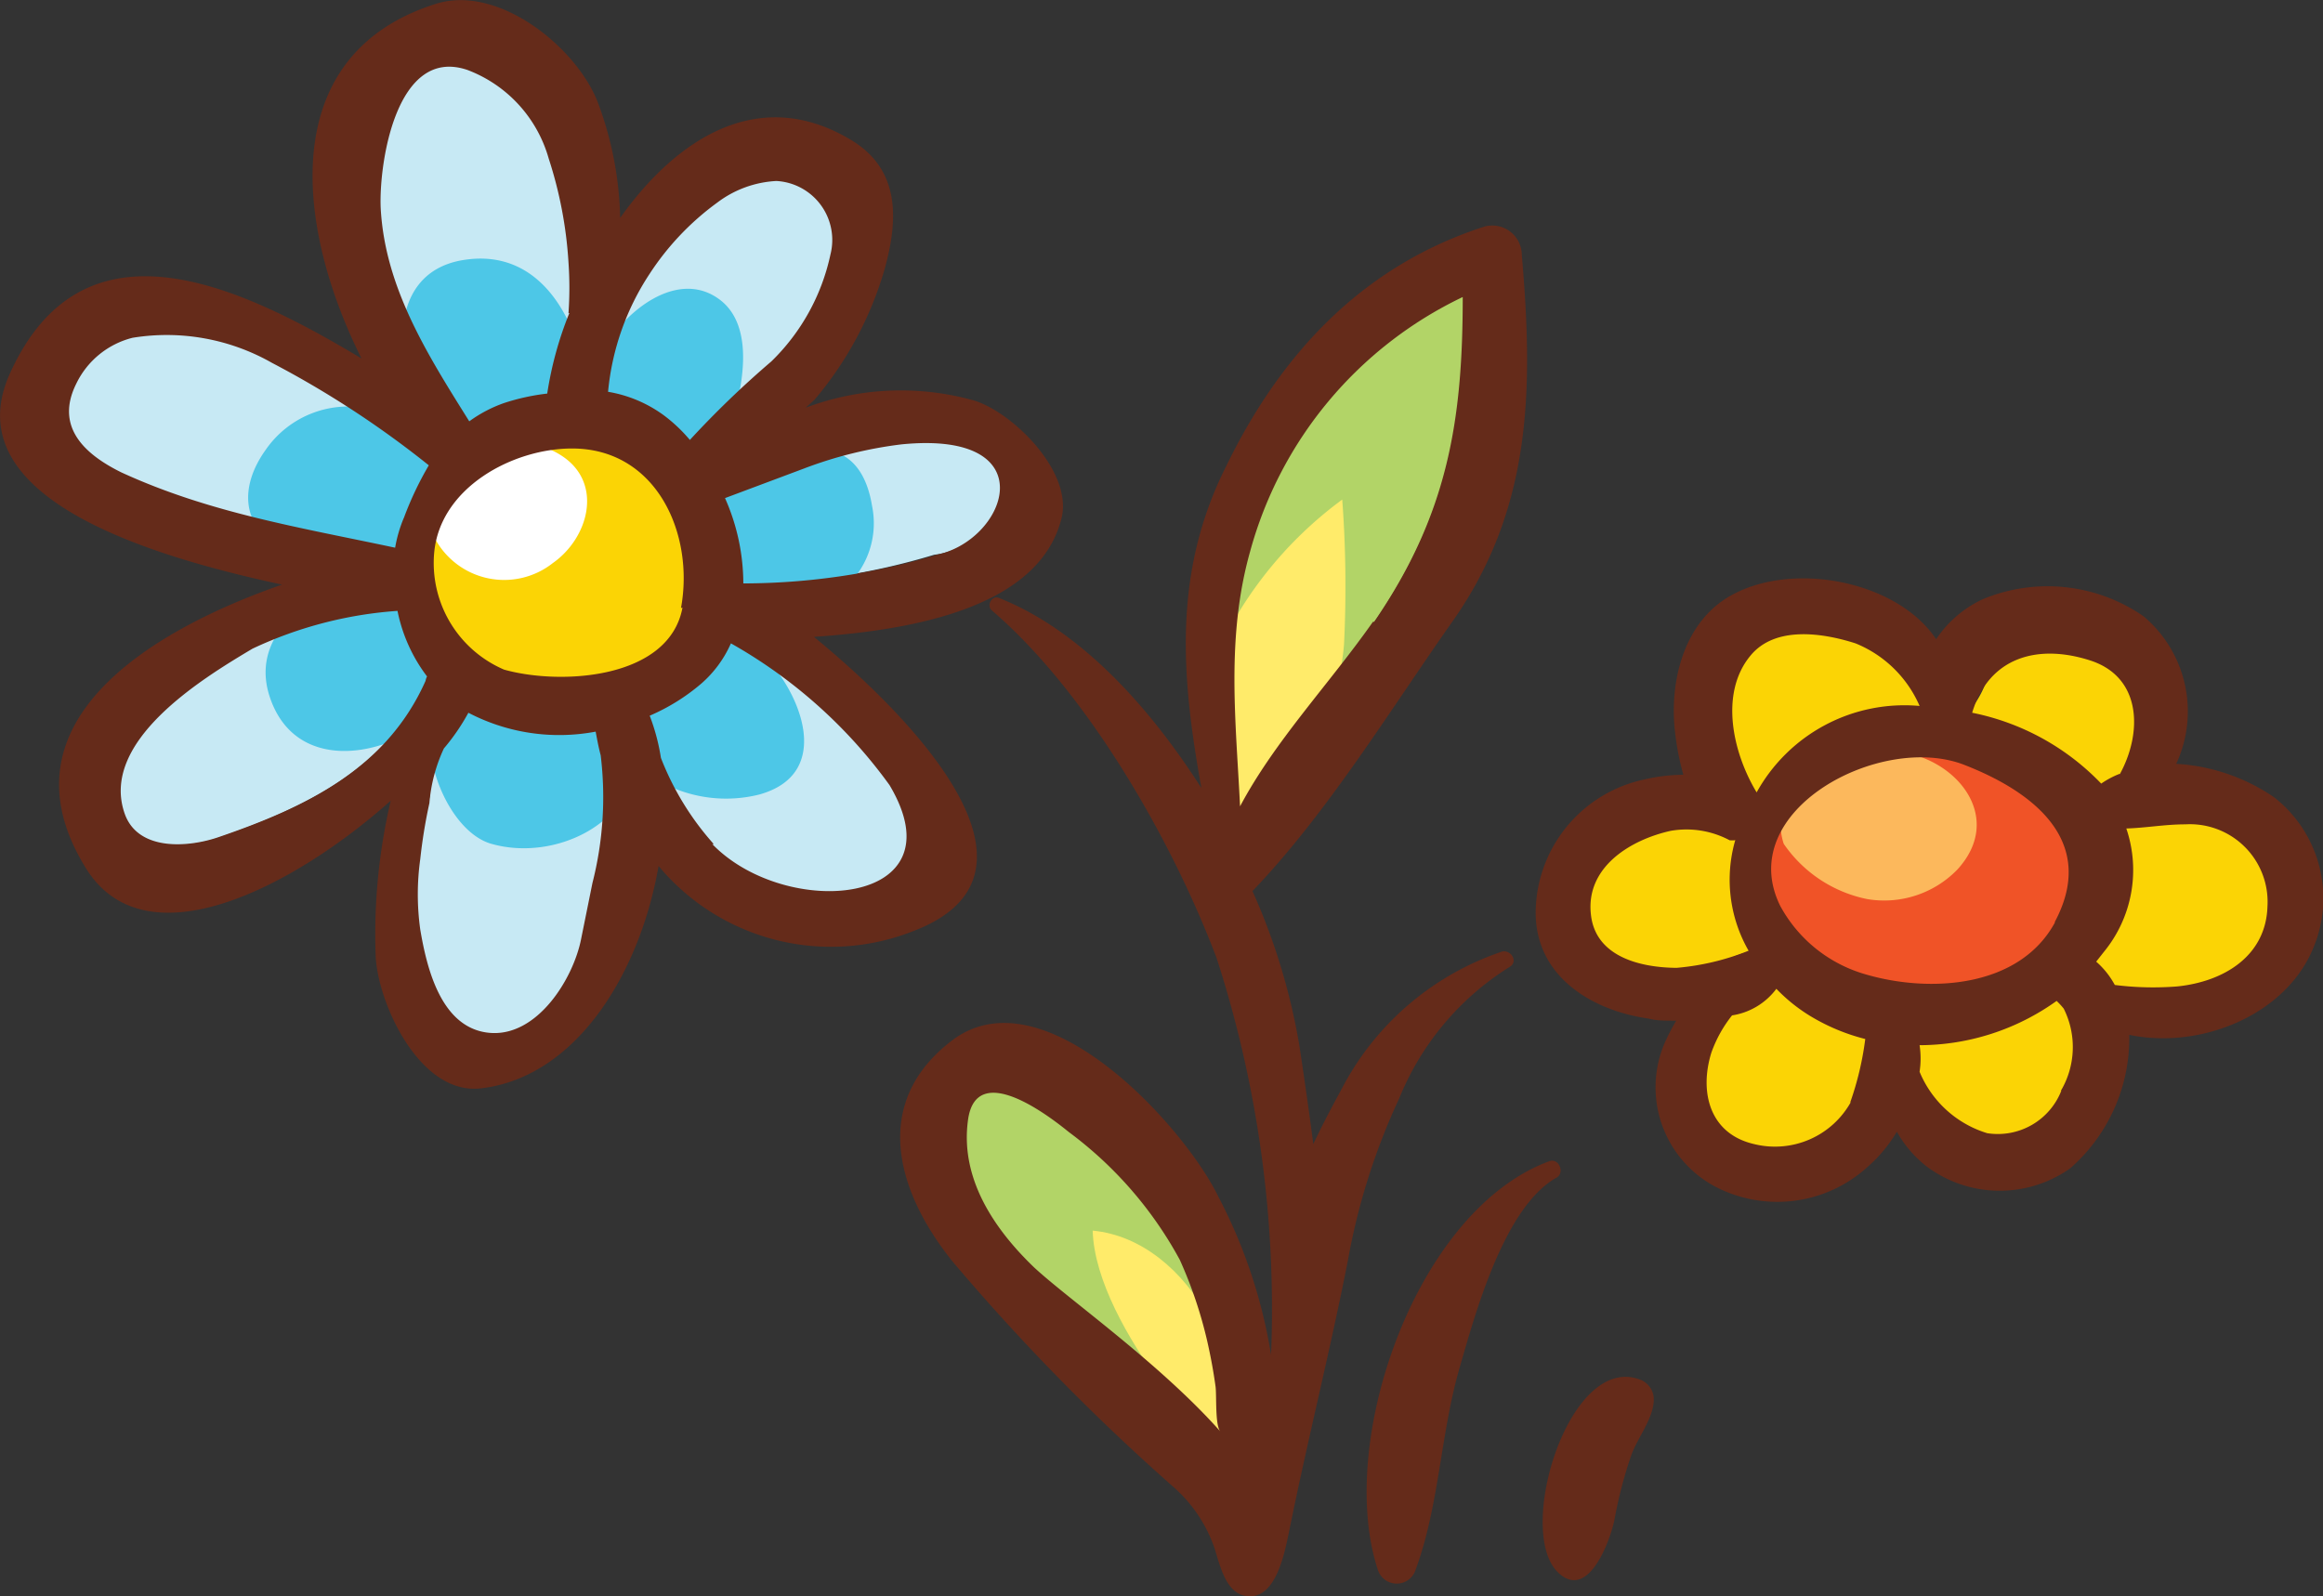 <?xml version="1.0" encoding="UTF-8"?> <svg xmlns="http://www.w3.org/2000/svg" viewBox="0 0 78.66 54.06"><rect x="0" y="0" width="78.66" height="54.06" fill="#333333" stroke="none"/> <defs> <style>.cls-1{fill:#f05327;}.cls-2{fill:#b2d467;}.cls-3{fill:#c7e9f4;}.cls-4{fill:#fbd405;}.cls-5{fill:#4dc7e7;}.cls-6{fill:#fcb85c;}.cls-7{fill:#ffeb6a;}.cls-8{fill:#fff;}.cls-9{fill:#652b1a;}</style> </defs> <title>flowey1</title> <g id="Layer_2" data-name="Layer 2"> <g id="Layer_1-2" data-name="Layer 1"> <path class="cls-1" d="M66.54,25.8A4.14,4.14,0,0,0,65,25.55a5.83,5.83,0,0,0-4.73,2.38,2.76,2.76,0,0,0-.13,2.8,4.88,4.88,0,0,0,3,2.42,8.48,8.48,0,0,0,2.19.29c1.19,0,3.33-.28,4.35-2.16A3.18,3.18,0,0,0,70,28.59C69.59,27.47,68.39,26.51,66.54,25.8Z"></path> <path class="cls-2" d="M42.23,18.68a21.85,21.85,0,0,0-.42,7.37c0,.43,0,.86.07,1.29l0,.37.17-.32a26.48,26.48,0,0,1,2.74-4c.59-.75,1.2-1.53,1.75-2.32,2.44-3.56,3-6.62,3.06-11V9.93l-.14.06A13.51,13.51,0,0,0,42.23,18.68Z"></path> <path class="cls-2" d="M36.7,44.47a37.2,37.2,0,0,1,4.54,4.07l.15-.13a3,3,0,0,1-.12-1,4,4,0,0,0,0-.45c-.08-.58-.17-1.08-.28-1.54A14.87,14.87,0,0,0,40,42.62a13.51,13.51,0,0,0-3.79-4.36,5.37,5.37,0,0,0-2.62-1.35c-.37,0-.84.17-1,1-.24,1.7.52,3.41,2.26,5.1C35.34,43.38,36,43.89,36.7,44.47Z"></path> <path class="cls-3" d="M34,16.39c0-.45-.37-1.49-2.6-1.49-.26,0-.53,0-.84,0a14.29,14.29,0,0,0-3.33.83l-2.67,1-.1,0,0,.1a7,7,0,0,1,.61,2.85v.11h.1a23.27,23.27,0,0,0,6.46-1A2.71,2.71,0,0,0,34,16.39Z"></path> <path class="cls-3" d="M24.84,21.69l-.1-.06,0,.1a3.79,3.79,0,0,1-1,1.32A6.73,6.73,0,0,1,22,24.14l-.09,0,0,.09a7.15,7.15,0,0,1,.38,1.43,9.76,9.76,0,0,0,1.79,3,5.85,5.85,0,0,0,4,1.62,2.73,2.73,0,0,0,2.5-1.09c.27-.47.42-1.32-.38-2.66A16.83,16.83,0,0,0,24.84,21.69Z"></path> <path class="cls-3" d="M22.43,14.19a5.22,5.22,0,0,1,.85.77l.12.11.05-.16a19.5,19.5,0,0,1,2-1.92c.37-.33.67-.6.74-.69a7.17,7.17,0,0,0,2-3.67,2.46,2.46,0,0,0-.5-2A1.81,1.81,0,0,0,26.25,6a3.69,3.69,0,0,0-2,.75,9.23,9.23,0,0,0-2.31,2.44,8.87,8.87,0,0,0-1.43,4.1v.09l.09,0A4.33,4.33,0,0,1,22.43,14.19Z"></path> <path class="cls-3" d="M15.94,24,15.84,24l0,.09A6.71,6.71,0,0,1,15,25.27a3.52,3.52,0,0,0-.44,1.47c0,.16,0,.31-.07.42a18,18,0,0,0-.31,1.91,8.62,8.62,0,0,0,0,2.41c.25,1.46.77,3.42,2.42,3.58h.19c1.55,0,2.78-1.94,3-3.28l.29-1.53.07-.34a11.92,11.92,0,0,0,.28-4.38c-.07-.26-.12-.53-.17-.79l0-.1-.1,0a7.44,7.44,0,0,1-1.24.1A6.15,6.15,0,0,1,15.94,24Z"></path> <path class="cls-3" d="M15.23,2.1A1.63,1.63,0,0,0,14,2.66C13,3.74,12.76,6,12.81,7c.13,2.65,1.52,4.88,2.85,7l.15.25.06.09L16,14.3a4.45,4.45,0,0,1,1.15-.6,7.31,7.31,0,0,1,1.44-.32h.08v-.08a12.21,12.21,0,0,1,.74-2.69,12.45,12.45,0,0,0,0-1.73,13.76,13.76,0,0,0-.68-3.54,4.61,4.61,0,0,0-2.81-3.1A2,2,0,0,0,15.23,2.1Z"></path> <path class="cls-3" d="M14.56,22.88l-.05-.07a5.38,5.38,0,0,1-1-2.18l0-.09h-.09l-.17,0a13.3,13.3,0,0,0-4.77,1.27c-3.54,2-5,3.93-4.37,5.73a1.82,1.82,0,0,0,1.87,1.08,4.55,4.55,0,0,0,1.43-.25c2.87-1,5.71-2.31,7.13-5.4Z"></path> <path class="cls-3" d="M4.06,16.09a35,35,0,0,0,7.82,2.25l1.47.31.1,0,0-.1a5.13,5.13,0,0,1,.29-1,11.26,11.26,0,0,1,.83-1.76l0-.07-.07-.05A32.72,32.72,0,0,0,9.25,12.2a8.82,8.82,0,0,0-3.68-1,4.17,4.17,0,0,0-1.11.14,3,3,0,0,0-2,1.65,1.92,1.92,0,0,0-.16,1.53A3,3,0,0,0,4.06,16.09Z"></path> <path class="cls-4" d="M76.1,28.64A3,3,0,0,0,74,27.82h-.15a9.29,9.29,0,0,0-1,.08c-.26,0-.52.06-.77.07h-.14l0,.13a4.25,4.25,0,0,1-.74,4.08l-.22.28-.1.12.07.06a3.91,3.91,0,0,1,.68.81,11.74,11.74,0,0,0,1.38.08,7.08,7.08,0,0,0,.75,0c1.39-.15,3-1,3.08-2.83A2.7,2.7,0,0,0,76.1,28.64Z"></path> <path class="cls-4" d="M69.11,22a1.77,1.77,0,0,0-1.65.7c-.09.17-.17.34-.25.5a3.16,3.16,0,0,1-.52.87l-.12.13.17,0a8.21,8.21,0,0,1,4.32,2.37l.06.07.07-.05a4.89,4.89,0,0,1,.67-.35,3.4,3.4,0,0,0,.33-2.77,2.09,2.09,0,0,0-1.35-1.23A6.15,6.15,0,0,0,69.11,22Z"></path> <path class="cls-4" d="M69.73,33.81l-.06-.06-.07,0A7.89,7.89,0,0,1,65,35.29h-.17l0,.12a3.71,3.71,0,0,1,0,.93,3.8,3.8,0,0,0,2.36,2.13,2.67,2.67,0,0,0,.42,0A2.43,2.43,0,0,0,69.89,37,3,3,0,0,0,70,34.08,3,3,0,0,0,69.73,33.81Z"></path> <path class="cls-4" d="M65.15,24l-.07-.15a4.06,4.06,0,0,0-2.23-2.17,6.08,6.08,0,0,0-1.79-.31,2.29,2.29,0,0,0-1.88.76c-1.06,1.29-.65,3.32.22,4.76l.09.15.08-.16A5.58,5.58,0,0,1,64.84,24h.31Z"></path> <path class="cls-4" d="M61.3,34.27a5.46,5.46,0,0,1-1.06-.86l-.09-.09-.07.11a2.32,2.32,0,0,1-1.49.89,4.52,4.52,0,0,0-.72,1.29A2.86,2.86,0,0,0,58,37.86a2.09,2.09,0,0,0,1.39,1,3.29,3.29,0,0,0,.71.08,3,3,0,0,0,2.65-1.54A3.74,3.74,0,0,0,63.12,36a5.07,5.07,0,0,1,.16-.82l0-.1-.1,0A6.67,6.67,0,0,1,61.3,34.27Z"></path> <path class="cls-4" d="M59.2,32.23l.12,0-.06-.11a4.75,4.75,0,0,1-.41-3.61l-.12-.15-.11,0a3.79,3.79,0,0,0-1.53-.39,2.66,2.66,0,0,0-.58.07c-1.4.31-3,1.26-2.78,2.94s2.16,1.89,3,1.9h.07a5.14,5.14,0,0,0,1.68-.36C58.73,32.37,59,32.3,59.2,32.23Z"></path> <path class="cls-4" d="M14.65,18.72a4,4,0,0,0,2.44,4A7,7,0,0,0,19,23c.87,0,3.75-.17,4.16-2.43a5.26,5.26,0,0,0-1-4.23,3.55,3.55,0,0,0-2.81-1.29C17.27,15.07,14.84,16.47,14.65,18.72Z"></path> <path class="cls-5" d="M29.53,17.14c-.58-3.55-4.3-1.38-6,0,.87-1.43,2.68-5.63.83-7s-4.42,1.5-4.44,3.21c-.24-2.28-1.49-5-4.25-4.54s-2.31,4-1.06,5.82a3.76,3.76,0,0,0-1.95-.75A3.4,3.4,0,0,0,9,15.23c-.94,1.31-.82,2.71.71,3.44.7.33,3.26,1.25,3.73.58,0,0,.19-.87.33-1.33a5,5,0,0,1,2.67-2.85,5.36,5.36,0,0,1,5.9.93,9,9,0,0,1,1.75,2.52c.26.53.25,1.92.51,2.61a.89.89,0,0,0-.74.12,25.85,25.85,0,0,1-2.75,1.94c-1.78.74-4.68.73-6.15-.6a4.51,4.51,0,0,1-1.1-2.08l-.33-1c-2.07-.06-5.23,1.54-4.4,4.08s3.76,2.14,5.51.7c-.4,1.53.65,3.91,2,4.29,2.18.62,4.88-.75,4.84-2.94a3.42,3.42,0,0,0,1,.9,4.62,4.62,0,0,0,3.23.37c2.52-.7,1.42-3.43.15-4.71-.23-.23-.44-.47-.64-.66a9.12,9.12,0,0,0,1.49-.46,5.66,5.66,0,0,0,1.52-.89A2.92,2.92,0,0,0,29.53,17.14Z"></path> <path class="cls-6" d="M61.6,26.07a2,2,0,0,0-1.2,2.51,4.51,4.51,0,0,0,2.82,1.87,3.45,3.45,0,0,0,3.06-1c1.63-1.78-.06-3.82-2.09-4A4.37,4.37,0,0,0,61.6,26.07Z"></path> <path class="cls-7" d="M45.45,16.92A13.41,13.41,0,0,0,41,22.6c-.78,1.89.07,4.24.59,6l.5-.33c1.78-1.84,3.2-3.81,3.42-6.44A39.64,39.64,0,0,0,45.45,16.92Z"></path> <path class="cls-7" d="M37,41.68c.1,3.36,4.57,7.91,4.57,7.91C42.58,46.53,40.34,42,37,41.68Z"></path> <path class="cls-8" d="M18.72,19.07c1.21-.85,1.7-2.67.35-3.6-1.13-.78-2.61-.48-3.85-.17v.13c-.25.29-.17.51-.6.52A2.66,2.66,0,0,0,18.72,19.07Z"></path> <path class="cls-9" d="M77,27a4.34,4.34,0,0,1,1.33,5.11c-.94,2.28-3.82,3.44-6.23,2.94a5.86,5.86,0,0,1-2,4.52,4.13,4.13,0,0,1-4.87-.07,3.94,3.94,0,0,1-1-1.17,4.92,4.92,0,0,1-1,1.2,4.54,4.54,0,0,1-5.15.66,3.81,3.81,0,0,1-1.71-4.87,6.73,6.73,0,0,1,.39-.75c-.35,0-.68,0-.93-.07C53.91,34.23,52,33.08,52,30.91a4.64,4.64,0,0,1,3.68-4.51A6,6,0,0,1,57,26.24a8.9,8.9,0,0,1-.28-1.44c-.2-1.69.28-3.73,1.89-4.63,2.12-1.19,5.65-.48,6.95,1.48a3.85,3.85,0,0,1,1.59-1.36,5.71,5.71,0,0,1,5.43.58,4.21,4.21,0,0,1,1.11,5A6.55,6.55,0,0,1,77,27Zm-.22,3.69A2.63,2.63,0,0,0,74,27.92c-.7,0-1.33.12-2,.14a4.37,4.37,0,0,1-.76,4.18l-.26.33a2.83,2.83,0,0,1,.63.79,10.36,10.36,0,0,0,2.11.05C75.3,33.25,76.74,32.38,76.78,30.68Zm-5-4.47c.76-1.38.76-3.28-1-3.85s-3.43-.13-4,1.77a8.31,8.31,0,0,1,4.37,2.4A3,3,0,0,1,71.77,26.21Zm-2,10.73a2.91,2.91,0,0,0,.1-2.79,2.75,2.75,0,0,0-.24-.26A8,8,0,0,1,65,35.4a3,3,0,0,1,0,.9,3.62,3.62,0,0,0,2.29,2.08A2.31,2.31,0,0,0,69.8,36.94Zm-.21-5.71C71,28.58,69,26.87,66.5,25.9c-2.83-1.09-7.81,1.55-6.22,4.78A4.78,4.78,0,0,0,63.17,33C65.31,33.63,68.38,33.48,69.59,31.23Zm-10.1-4.38A5.72,5.72,0,0,1,65,23.91a4,4,0,0,0-2.17-2.12c-1.09-.35-2.72-.61-3.56.42C58.22,23.48,58.67,25.5,59.49,26.85Zm3.18,10.48a10.32,10.32,0,0,0,.51-2.15,6.79,6.79,0,0,1-1.93-.82,5.73,5.73,0,0,1-1.08-.88,2.3,2.3,0,0,1-1.5.9,4.36,4.36,0,0,0-.7,1.26c-.41,1.31-.08,2.75,1.45,3.1A2.94,2.94,0,0,0,62.67,37.33Zm-3.91-8.88a1.57,1.57,0,0,1-.17,0,3.11,3.11,0,0,0-2-.32c-1.35.3-2.88,1.22-2.7,2.83.15,1.43,1.66,1.8,2.9,1.81a8.46,8.46,0,0,0,2.44-.58A4.83,4.83,0,0,1,58.76,28.45Z"></path> <path class="cls-9" d="M56,47.38c0,.66-.54,1.29-.76,1.9a14.81,14.81,0,0,0-.57,2.18c-.14.71-.9,2.81-1.93,1.78-1.42-1.42.38-7.35,2.75-6.53A.72.72,0,0,1,56,47.38Z"></path> <path class="cls-9" d="M52.46,39.33c.33-.12.54.4.24.56-1.78,1-2.76,4.65-3.28,6.45-.65,2.26-.68,4.64-1.49,6.84a.67.67,0,0,1-1.27,0C45.23,48.88,47.93,41,52.46,39.33Z"></path> <path class="cls-9" d="M51.53,8.63c.39,4.52.36,8.6-2.37,12.45-2.11,3-4.22,6.46-6.75,9.1A21.46,21.46,0,0,1,44,35.42c.15,1,.32,2.16.47,3.33.31-.66.64-1.28.94-1.83a9.56,9.56,0,0,1,5.39-4.67c.34-.15.65.33.3.51a9.42,9.42,0,0,0-3.72,4.44,22.26,22.26,0,0,0-1.74,5.5c-.61,3.1-1.38,6.14-2,9.22-.15.71-.46,2.37-1.52,2.12-.64-.15-.83-1.1-1-1.62a4.87,4.87,0,0,0-1.32-2,73.19,73.19,0,0,1-7.55-7.7c-1.92-2.39-2.76-5.4,0-7.49,3.1-2.33,7.85,2.92,9,5.29a17.55,17.55,0,0,1,1.79,5.37,38.62,38.62,0,0,0-1.84-13.43c-1.49-3.95-4.36-9-7.62-11.79-.18-.16,0-.51.24-.42,2.66,1.05,5,3.53,6.86,6.44-.66-3.68-1-7.25.84-10.9C43.36,12,46.13,9,50.28,7.67A1,1,0,0,1,51.53,8.63Zm-5,12.43c2.52-3.67,3-6.88,3-11a13.48,13.48,0,0,0-7.2,8.62c-.82,2.92-.48,5.75-.34,8.63C43.17,25.09,45,23.18,46.49,21.06ZM41.32,48.48c-.18-.21-.12-1.22-.16-1.52-.07-.51-.16-1-.28-1.53a14.72,14.72,0,0,0-.93-2.76,13.23,13.23,0,0,0-3.76-4.33c-.76-.62-3.13-2.4-3.41-.42s.87,3.69,2.23,5C36.17,44,39.27,46.17,41.32,48.48Z"></path> <path class="cls-9" d="M23.36,14.9a32.25,32.25,0,0,1,2.76-2.66,7.13,7.13,0,0,0,2-3.62,2,2,0,0,0-1.83-2.49,3.62,3.62,0,0,0-2,.73A9.17,9.17,0,0,0,22,9.27a8.72,8.72,0,0,0-1.41,4,4.43,4.43,0,0,1,1.88.79A5.27,5.27,0,0,1,23.36,14.9ZM33,13.57c1.32.42,3.35,2.43,2.94,4-.76,3-5,3.77-8.38,4,3.42,2.8,8.38,8,3.43,9.94a7.59,7.59,0,0,1-8.69-2.18c-.62,3.58-2.75,7.14-6,7.53-2.09.26-3.52-2.91-3.58-4.5a19.89,19.89,0,0,1,.51-5.24C10,30,4.93,32.7,2.9,29.39c-3-4.86,2.09-8,6.65-9.59-4.66-1-11.1-3-9.21-7.16,2.48-5.47,7.73-3,11.9-.5C10,7.66,9.34,1.84,14.76.13c2.15-.68,4.84,1.54,5.51,3.41A11.81,11.81,0,0,1,21,7.38c1.89-2.66,4.66-4.49,7.75-2.68,1.74,1,1.68,2.71,1.2,4.43a12,12,0,0,1-2.37,4.41l-.3.27A9.15,9.15,0,0,1,33,13.57Zm-1.38,5.24c2.46-.43,3.87-4.25-1.09-3.76a14,14,0,0,0-3.31.82l-2.67,1a7.15,7.15,0,0,1,.62,2.89A23,23,0,0,0,31.67,18.81Zm-7.5,9.78c2.5,2.58,8.44,2.1,6-2a16.79,16.79,0,0,0-5.37-4.8,3.89,3.89,0,0,1-1,1.36A6.84,6.84,0,0,1,22,24.24a7,7,0,0,1,.38,1.43A9.56,9.56,0,0,0,24.17,28.59Zm-1.06-8c.46-2.51-.83-5.4-3.69-5.4-2,0-4.48,1.32-4.67,3.55a3.93,3.93,0,0,0,2.37,3.94C19,23.22,22.66,23,23.11,20.58Zm-3,9.32a11.76,11.76,0,0,0,.28-4.33c-.07-.26-.12-.53-.17-.8a6.64,6.64,0,0,1-4.31-.64,7.08,7.08,0,0,1-.83,1.21,5.41,5.41,0,0,0-.49,1.85,17.67,17.67,0,0,0-.31,1.9,8.63,8.63,0,0,0,0,2.38c.22,1.3.7,3.34,2.33,3.5s2.86-1.84,3.12-3.19Zm-.81-19.3a12.33,12.33,0,0,0,0-1.72,14.06,14.06,0,0,0-.67-3.52,4.52,4.52,0,0,0-2.75-3c-2.4-.82-3,3.13-2.94,4.66.14,2.72,1.6,5,3,7.24a4.54,4.54,0,0,1,1.18-.62,7.35,7.35,0,0,1,1.46-.32A12.08,12.08,0,0,1,19.28,10.6ZM14.46,22.91l0,0a5.44,5.44,0,0,1-1-2.22,13.74,13.74,0,0,0-4.91,1.28c-1.68,1-5.21,3.14-4.32,5.61.46,1.25,2.14,1.13,3.18.77,2.92-1,5.67-2.3,7-5.29A.51.51,0,0,1,14.46,22.91Zm-.78-5.38a11.11,11.11,0,0,1,.84-1.77,32.79,32.79,0,0,0-5.31-3.47,7.2,7.2,0,0,0-4.72-.85A2.9,2.9,0,0,0,2.58,13c-.72,1.45.27,2.38,1.53,3,3,1.38,6.08,1.87,9.27,2.55a4.6,4.6,0,0,1,.29-1A.08.08,0,0,0,13.68,17.53Z"></path> </g> </g> </svg> 